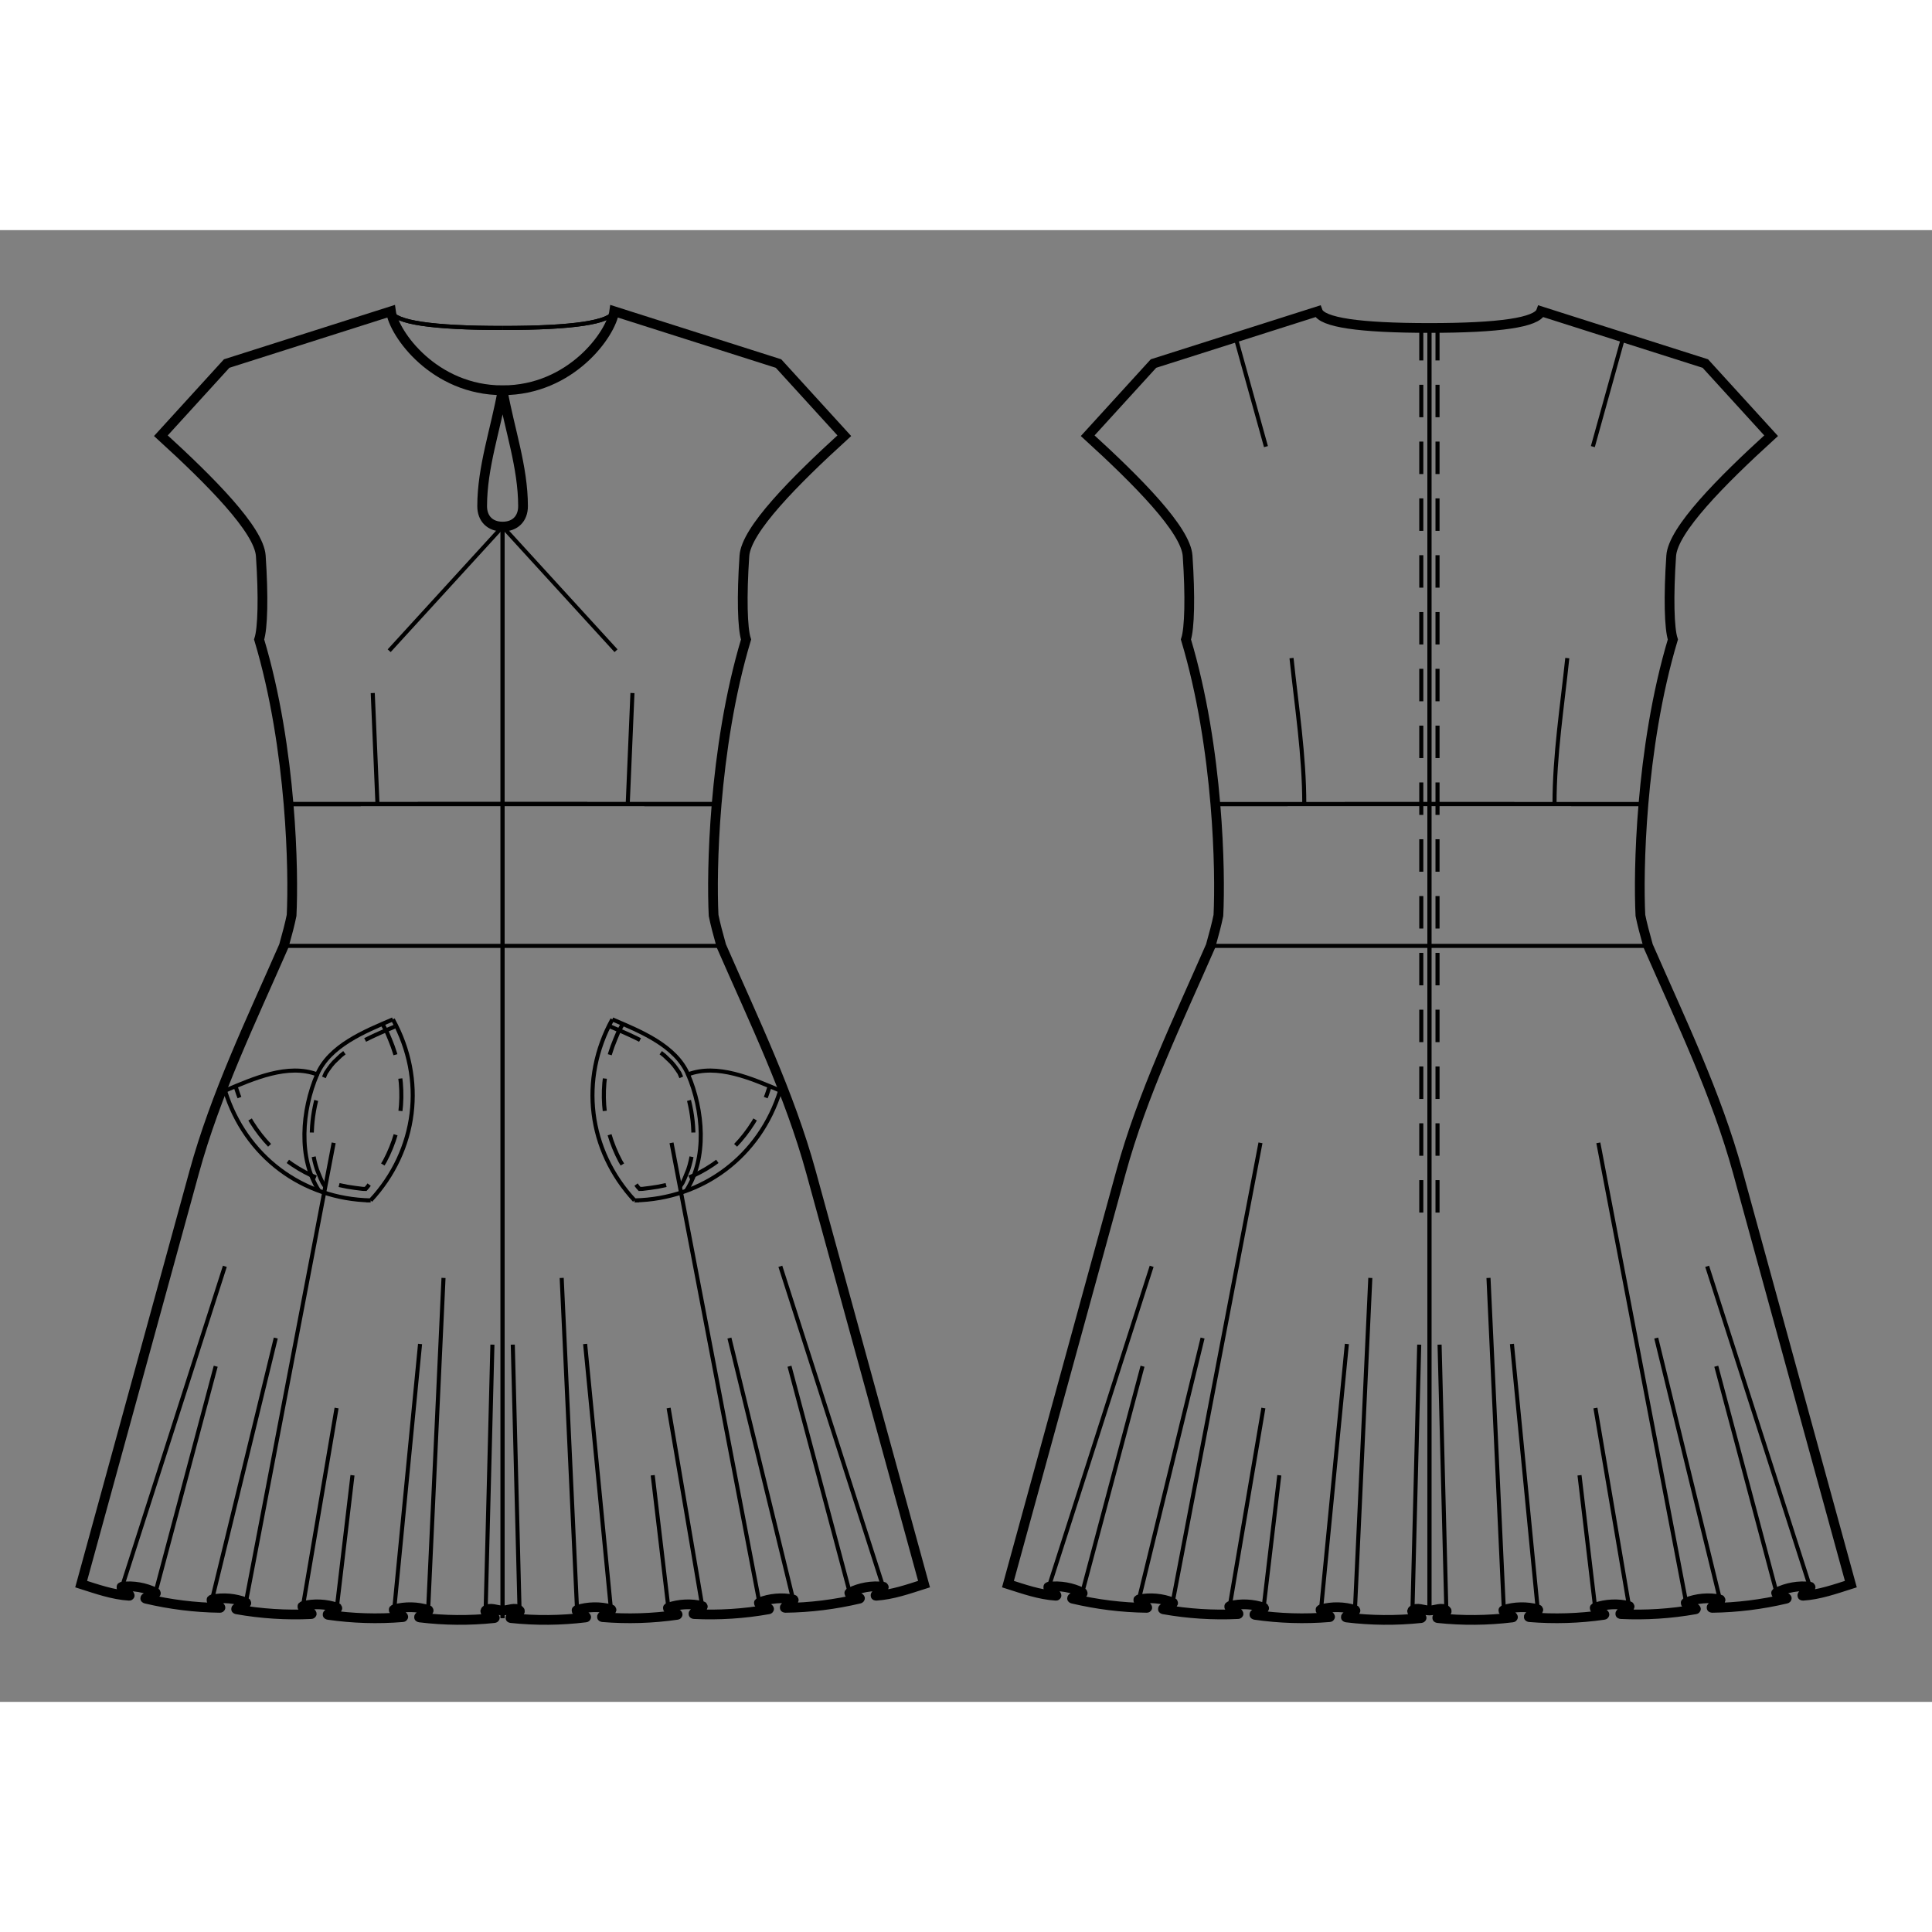 <svg id="mySVG" width="700" height="700" viewBox="-27.93, 10.56, 238.061, 181.348" version="1.1" xmlns="http://www.w3.org/2000/svg" xmlns:xlink="http://www.w3.org/1999/xlink" style="overflow: hidden; position: relative;"><rect x="-27.93" y="10.56" width="238.061" height="181.348" fill="#808080" stroke="none"/><defs><mask id="myMask" x="0" y="0" width="700" height="700" ><rect x="-1000" y="-1000" width="2000" height="2000" fill="white"/><path d="M 148.201 22.616 Q 161.212 22.616 161.961 20.56 L 182.201 27 L 190.306 35.892 C 184.14 41.512 178.213 47.491 177.995 50.693 C 177.653 55.731 177.752 59.636 178.201 61 C 176.178 67.737 175.103 75.02 174.574 81.284 C 174.073 87.213 174.062 92.229 174.201 95 C 174.403 96.014 174.736 97.281 175.152 98.756 C 179.159 107.919 183.56 117.002 186.206 126.646 L 200.131 177.397 C 198.201 178.01 196.249 178.703 194.228 178.831 C 193.759 178.861 195.559 177.774 195.093 177.718 C 193.71 177.552 192.22 177.813 190.976 178.44 C 190.556 178.652 192.628 179.083 192.171 179.192 C 189.186 179.9 186.106 180.286 183.039 180.323 C 182.569 180.329 184.464 179.388 184.003 179.292 C 182.639 179.008 181.133 179.14 179.839 179.657 C 179.402 179.833 181.436 180.422 180.972 180.505 C 177.953 181.043 174.853 181.243 171.79 181.093 C 171.319 181.069 173.26 180.22 172.802 180.104 C 171.452 179.762 169.943 179.833 168.627 180.292 C 168.188 180.445 170.159 181.12 169.699 181.187 C 166.667 181.626 163.566 181.723 160.513 181.468 C 160.042 181.429 162.009 180.635 161.554 180.507 C 160.213 180.13 158.702 180.16 157.375 180.584 C 156.931 180.726 158.893 181.449 158.429 181.506 C 155.388 181.881 152.284 181.908 149.236 181.586 C 148.768 181.536 150.639 180.962 150.29 180.646 C 149.774 180.178 148.897 180.646 148.201 180.646 C 147.504 180.646 146.627 180.178 146.111 180.646 C 145.762 180.962 147.633 181.536 147.165 181.586 C 144.117 181.908 141.013 181.881 137.972 181.506 C 137.508 181.449 139.471 180.726 139.026 180.584 C 137.699 180.16 136.188 180.13 134.847 180.507 C 134.393 180.635 136.359 181.429 135.888 181.468 C 132.836 181.723 129.734 181.626 126.702 181.187 C 126.242 181.12 128.213 180.445 127.774 180.292 C 126.459 179.833 124.949 179.762 123.599 180.104 C 123.142 180.22 125.082 181.069 124.611 181.093 C 121.548 181.243 118.449 181.043 115.429 180.505 C 114.965 180.422 116.999 179.833 116.562 179.657 C 115.268 179.14 113.762 179.008 112.398 179.292 C 111.938 179.388 113.833 180.329 113.362 180.323 C 110.295 180.286 107.215 179.9 104.231 179.192 C 103.773 179.083 105.845 178.652 105.425 178.44 C 104.181 177.813 102.691 177.552 101.308 177.718 C 100.842 177.774 102.642 178.861 102.173 178.831 C 100.153 178.703 98.2 178.01 96.27 177.397 L 110.195 126.646 C 112.841 117.002 117.242 107.919 121.249 98.756 C 121.665 97.281 121.998 96.014 122.201 95 C 122.339 92.229 122.328 87.213 121.827 81.284 C 121.298 75.02 120.223 67.737 118.201 61 C 118.65 59.636 118.749 55.731 118.406 50.693 C 118.188 47.491 112.261 41.512 106.096 35.892 L 114.201 27 L 134.441 20.56 Q 135.189 22.616 148.201 22.616" stroke="black" stroke-width="1.2" fill-opacity="1" fill="black" transform=""/><path d="M 34 180.646 C 33.303 180.646 32.426 180.178 31.91 180.646 C 31.562 180.962 33.432 181.536 32.964 181.586 C 29.917 181.908 26.813 181.881 23.771 181.506 C 23.308 181.449 25.27 180.726 24.825 180.584 C 23.498 180.16 21.988 180.13 20.647 180.507 C 20.192 180.635 22.158 181.429 21.688 181.468 C 18.635 181.723 15.534 181.626 12.502 181.187 C 12.041 181.12 14.013 180.445 13.573 180.292 C 12.258 179.833 10.749 179.762 9.398 180.104 C 8.941 180.22 10.882 181.069 10.411 181.093 C 7.347 181.243 4.248 181.043 1.229 180.505 C 0.765 180.422 2.799 179.833 2.361 179.657 C 1.068 179.14 -0.438 179.008 -1.802 179.292 C -2.263 179.388 -0.368 180.329 -0.839 180.323 C -3.905 180.286 -6.986 179.9 -9.97 179.192 C -10.428 179.083 -8.356 178.652 -8.776 178.44 C -10.02 177.813 -11.509 177.552 -12.892 177.718 C -13.359 177.774 -11.558 178.861 -12.027 178.831 C -14.048 178.703 -16 178.01 -17.93 177.397 L -4.005 126.646 C -1.36 117.002 3.042 107.919 7.048 98.756 C 7.464 97.281 7.797 96.014 8 95 C 8.138 92.229 8.127 87.213 7.627 81.284 C 7.098 75.02 6.023 67.737 4 61 C 4.449 59.636 4.548 55.731 4.205 50.693 C 3.988 47.491 -1.94 41.512 -8.105 35.892 L 0 27 L 20.24 20.56 C 20.614 23.344 25.573 30.293 34 30.293 C 33.161 35.053 31.482 39.739 31.482 44.573 C 31.482 46.116 32.457 47.091 34 47.091 C 35.543 47.091 36.518 46.116 36.518 44.573 C 36.518 39.739 34.839 35.053 34 30.293 C 42.427 30.293 47.386 23.344 47.76 20.56 L 68 27 L 76.105 35.892 C 69.94 41.512 64.012 47.491 63.795 50.693 C 63.452 55.731 63.551 59.636 64 61 C 61.977 67.737 60.902 75.02 60.373 81.284 C 59.873 87.213 59.862 92.229 60 95 C 60.203 96.014 60.536 97.281 60.952 98.756 C 64.958 107.919 69.36 117.002 72.005 126.646 L 85.93 177.397 C 84 178.01 82.048 178.703 80.027 178.831 C 79.558 178.861 81.359 177.774 80.892 177.718 C 79.509 177.552 78.02 177.813 76.776 178.44 C 76.356 178.652 78.428 179.083 77.97 179.192 C 74.986 179.9 71.905 180.286 68.839 180.323 C 68.368 180.329 70.263 179.388 69.802 179.292 C 68.438 179.008 66.932 179.14 65.639 179.657 C 65.201 179.833 67.235 180.422 66.771 180.505 C 63.752 181.043 60.653 181.243 57.589 181.093 C 57.118 181.069 59.059 180.22 58.602 180.104 C 57.251 179.762 55.742 179.833 54.427 180.292 C 53.987 180.445 55.959 181.12 55.498 181.187 C 52.466 181.626 49.365 181.723 46.312 181.468 C 45.842 181.429 47.808 180.635 47.353 180.507 C 46.012 180.13 44.502 180.16 43.175 180.584 C 42.73 180.726 44.692 181.449 44.229 181.506 C 41.187 181.881 38.083 181.908 35.036 181.586 C 34.568 181.536 36.438 180.962 36.09 180.646 C 35.574 180.178 34.697 180.646 34 180.646" stroke="black" stroke-width="1.2" fill-opacity="1" fill="black" transform=""/></mask></defs><rect x="-1000" y="-1000" width="2000" height="2000" fill="white" mask="url(#myMask)"></rect><path d="M 148.201 22.616 Q 161.212 22.616 161.961 20.56 L 182.201 27 L 190.306 35.892 C 184.14 41.512 178.213 47.491 177.995 50.693 C 177.653 55.731 177.752 59.636 178.201 61 C 176.178 67.737 175.103 75.02 174.574 81.284 C 174.073 87.213 174.062 92.229 174.201 95 C 174.403 96.014 174.736 97.281 175.152 98.756 C 179.159 107.919 183.56 117.002 186.206 126.646 L 200.131 177.397 C 198.201 178.01 196.249 178.703 194.228 178.831 C 193.759 178.861 195.559 177.774 195.093 177.718 C 193.71 177.552 192.22 177.813 190.976 178.44 C 190.556 178.652 192.628 179.083 192.171 179.192 C 189.186 179.9 186.106 180.286 183.039 180.323 C 182.569 180.329 184.464 179.388 184.003 179.292 C 182.639 179.008 181.133 179.14 179.839 179.657 C 179.402 179.833 181.436 180.422 180.972 180.505 C 177.953 181.043 174.853 181.243 171.79 181.093 C 171.319 181.069 173.26 180.22 172.802 180.104 C 171.452 179.762 169.943 179.833 168.627 180.292 C 168.188 180.445 170.159 181.12 169.699 181.187 C 166.667 181.626 163.566 181.723 160.513 181.468 C 160.042 181.429 162.009 180.635 161.554 180.507 C 160.213 180.13 158.702 180.16 157.375 180.584 C 156.931 180.726 158.893 181.449 158.429 181.506 C 155.388 181.881 152.284 181.908 149.236 181.586 C 148.768 181.536 150.639 180.962 150.29 180.646 C 149.774 180.178 148.897 180.646 148.201 180.646 C 147.504 180.646 146.627 180.178 146.111 180.646 C 145.762 180.962 147.633 181.536 147.165 181.586 C 144.117 181.908 141.013 181.881 137.972 181.506 C 137.508 181.449 139.471 180.726 139.026 180.584 C 137.699 180.16 136.188 180.13 134.847 180.507 C 134.393 180.635 136.359 181.429 135.888 181.468 C 132.836 181.723 129.734 181.626 126.702 181.187 C 126.242 181.12 128.213 180.445 127.774 180.292 C 126.459 179.833 124.949 179.762 123.599 180.104 C 123.142 180.22 125.082 181.069 124.611 181.093 C 121.548 181.243 118.449 181.043 115.429 180.505 C 114.965 180.422 116.999 179.833 116.562 179.657 C 115.268 179.14 113.762 179.008 112.398 179.292 C 111.938 179.388 113.833 180.329 113.362 180.323 C 110.295 180.286 107.215 179.9 104.231 179.192 C 103.773 179.083 105.845 178.652 105.425 178.44 C 104.181 177.813 102.691 177.552 101.308 177.718 C 100.842 177.774 102.642 178.861 102.173 178.831 C 100.153 178.703 98.2 178.01 96.27 177.397 L 110.195 126.646 C 112.841 117.002 117.242 107.919 121.249 98.756 C 121.665 97.281 121.998 96.014 122.201 95 C 122.339 92.229 122.328 87.213 121.827 81.284 C 121.298 75.02 120.223 67.737 118.201 61 C 118.65 59.636 118.749 55.731 118.406 50.693 C 118.188 47.491 112.261 41.512 106.096 35.892 L 114.201 27 L 134.441 20.56 Q 135.189 22.616 148.201 22.616" stroke="black" stroke-width="1.2" fill-opacity="0" fill="white" transform=""/><path d="M 148.201 81.278 L 121.827 81.284" stroke="#000" stroke-width="0.5" fill-opacity="0" fill="white" transform=""/><path d="M 146.111 180.646 L 146.946 147.89" stroke="#000" stroke-width="0.5" fill-opacity="0" fill="white" transform=""/><path d="M 139.026 180.584 L 140.92 139.67" stroke="#000" stroke-width="0.5" fill-opacity="0" fill="white" transform=""/><path d="M 134.847 180.507 L 138.03 147.807" stroke="#000" stroke-width="0.5" fill-opacity="0" fill="white" transform=""/><path d="M 127.774 180.292 L 129.704 163.985" stroke="#000" stroke-width="0.5" fill-opacity="0" fill="white" transform=""/><path d="M 123.599 180.104 L 127.744 155.7" stroke="#000" stroke-width="0.5" fill-opacity="0" fill="white" transform=""/><path d="M 116.562 179.657 L 127.385 123.026" stroke="#000" stroke-width="0.5" fill-opacity="0" fill="white" transform=""/><path d="M 112.398 179.292 L 120.251 147.078" stroke="#000" stroke-width="0.5" fill-opacity="0" fill="white" transform=""/><path d="M 105.425 178.44 L 112.851 150.551" stroke="#000" stroke-width="0.5" fill-opacity="0" fill="white" transform=""/><path d="M 101.308 177.718 L 113.976 138.238" stroke="#000" stroke-width="0.5" fill-opacity="0" fill="white" transform=""/><path d="M 121.827 81.284 L 148.201 81.278" stroke="#000" stroke-width="0.5" fill-opacity="0" fill="white" transform=""/><path d="M 131.21 63.294 C 131.839 69.279 132.783 75.261 132.783 81.278" stroke="#000" stroke-width="0.5" fill-opacity="0" fill="white" transform=""/><path d="M 124.321 23.78 L 128.061 37.236" stroke="#000" stroke-width="0.5" fill-opacity="0" fill="white" transform=""/><path d="M 148.201 22.616 L 148.201 180.646" stroke="#000" stroke-width="0.5" fill-opacity="0" fill="white" transform=""/><path d="M 149.201 22.616 L 149.201 23.616 L 149.201 24.616 L 149.201 25.616 L 149.201 26.616 L 149.201 27.616 L 149.201 28.616 L 149.201 29.616 L 149.201 30.616 L 149.201 31.616 L 149.201 32.616 L 149.201 33.616 L 149.201 34.616 L 149.201 35.616 L 149.201 36.616 L 149.201 37.616 L 149.201 38.616 L 149.201 39.616 L 149.201 40.616 L 149.201 41.616 L 149.201 42.616 L 149.201 43.616 L 149.201 44.616 L 149.201 45.616 L 149.201 46.616 L 149.201 47.616 L 149.201 48.616 L 149.201 49.616 L 149.201 50.616 L 149.201 51.616 L 149.201 52.616 L 149.201 53.616 L 149.201 54.616 L 149.201 55.616 L 149.201 56.616 L 149.201 57.616 L 149.201 58.616 L 149.201 59.616 L 149.201 60.616 L 149.201 61.616 L 149.201 62.616 L 149.201 63.616 L 149.201 64.616 L 149.201 65.616 L 149.201 66.616 L 149.201 67.616 L 149.201 68.616 L 149.201 69.616 L 149.201 70.616 L 149.201 71.616 L 149.201 72.616 L 149.201 73.616 L 149.201 74.616 L 149.201 75.616 L 149.201 76.616 L 149.201 77.616 L 149.201 78.616 L 149.201 79.616 L 149.201 80.616 L 149.201 81.616 L 149.201 82.616 L 149.201 83.616 L 149.201 84.616 L 149.201 85.616 L 149.201 86.616 L 149.201 87.616 L 149.201 88.616 L 149.201 89.616 L 149.201 90.616 L 149.201 91.616 L 149.201 92.616 L 149.201 93.616 L 149.201 94.616 L 149.201 95.616 L 149.201 96.616 L 149.201 97.616 L 149.201 98.616 L 149.201 99.616 L 149.201 100.616 L 149.201 101.616 L 149.201 102.616 L 149.201 103.616 L 149.201 104.616 L 149.201 105.616 L 149.201 106.616 L 149.201 107.616 L 149.201 108.616 L 149.201 109.616 L 149.201 110.616 L 149.201 111.616 L 149.201 112.616 L 149.201 113.616 L 149.201 114.616 L 149.201 115.616 L 149.201 116.616 L 149.201 117.616 L 149.201 118.616 L 149.201 119.616 L 149.201 120.616 L 149.201 121.616 L 149.201 122.616 L 149.201 123.616 L 149.201 124.616 L 149.201 125.616 L 149.201 126.616 L 149.201 127.616 L 149.201 128.616 L 149.201 129.616 L 149.201 130.616 L 149.201 131.616 L 149.201 132.616 L 149.201 133" stroke-dasharray="4, 3" stroke="#000" stroke-width="0.5" fill-opacity="0" fill="white" transform=""/><path d="M 148.201 98.756 L 175.152 98.756" stroke="#000" stroke-width="0.5" fill-opacity="0" fill="white" transform=""/><path d="M 148.201 98.756 L 121.249 98.756" stroke="#000" stroke-width="0.5" fill-opacity="0" fill="white" transform=""/><path d="M 150.29 180.646 L 149.455 147.89" stroke="#000" stroke-width="0.5" fill-opacity="0" fill="white" transform=""/><path d="M 157.375 180.584 L 155.482 139.67" stroke="#000" stroke-width="0.5" fill-opacity="0" fill="white" transform=""/><path d="M 161.554 180.507 L 158.371 147.807" stroke="#000" stroke-width="0.5" fill-opacity="0" fill="white" transform=""/><path d="M 168.627 180.292 L 166.697 163.985" stroke="#000" stroke-width="0.5" fill-opacity="0" fill="white" transform=""/><path d="M 172.802 180.104 L 168.657 155.7" stroke="#000" stroke-width="0.5" fill-opacity="0" fill="white" transform=""/><path d="M 179.839 179.657 L 169.016 123.026" stroke="#000" stroke-width="0.5" fill-opacity="0" fill="white" transform=""/><path d="M 184.003 179.292 L 176.15 147.078" stroke="#000" stroke-width="0.5" fill-opacity="0" fill="white" transform=""/><path d="M 190.976 178.44 L 183.55 150.551" stroke="#000" stroke-width="0.5" fill-opacity="0" fill="white" transform=""/><path d="M 195.093 177.718 L 182.425 138.238" stroke="#000" stroke-width="0.5" fill-opacity="0" fill="white" transform=""/><path d="M 174.574 81.284 L 148.201 81.278" stroke="#000" stroke-width="0.5" fill-opacity="0" fill="white" transform=""/><path d="M 165.192 63.294 C 164.563 69.279 163.618 75.261 163.618 81.278" stroke="#000" stroke-width="0.5" fill-opacity="0" fill="white" transform=""/><path d="M 172.081 23.78 L 168.34 37.236" stroke="#000" stroke-width="0.5" fill-opacity="0" fill="white" transform=""/><path d="M 148.201 22.616 L 148.201 180.646" stroke="#000" stroke-width="0.5" fill-opacity="0" fill="white" transform=""/><path d="M 147.201 22.616 L 147.201 23.616 L 147.201 24.616 L 147.201 25.616 L 147.201 26.616 L 147.201 27.616 L 147.201 28.616 L 147.201 29.616 L 147.201 30.616 L 147.201 31.616 L 147.201 32.616 L 147.201 33.616 L 147.201 34.616 L 147.201 35.616 L 147.201 36.616 L 147.201 37.616 L 147.201 38.616 L 147.201 39.616 L 147.201 40.616 L 147.201 41.616 L 147.201 42.616 L 147.201 43.616 L 147.201 44.616 L 147.201 45.616 L 147.201 46.616 L 147.201 47.616 L 147.201 48.616 L 147.201 49.616 L 147.201 50.616 L 147.201 51.616 L 147.201 52.616 L 147.201 53.616 L 147.201 54.616 L 147.201 55.616 L 147.201 56.616 L 147.201 57.616 L 147.201 58.616 L 147.201 59.616 L 147.201 60.616 L 147.201 61.616 L 147.201 62.616 L 147.201 63.616 L 147.201 64.616 L 147.201 65.616 L 147.201 66.616 L 147.201 67.616 L 147.201 68.616 L 147.201 69.616 L 147.201 70.616 L 147.201 71.616 L 147.201 72.616 L 147.201 73.616 L 147.201 74.616 L 147.201 75.616 L 147.201 76.616 L 147.201 77.616 L 147.201 78.616 L 147.201 79.616 L 147.201 80.616 L 147.201 81.616 L 147.201 82.616 L 147.201 83.616 L 147.201 84.616 L 147.201 85.616 L 147.201 86.616 L 147.201 87.616 L 147.201 88.616 L 147.201 89.616 L 147.201 90.616 L 147.201 91.616 L 147.201 92.616 L 147.201 93.616 L 147.201 94.616 L 147.201 95.616 L 147.201 96.616 L 147.201 97.616 L 147.201 98.616 L 147.201 99.616 L 147.201 100.616 L 147.201 101.616 L 147.201 102.616 L 147.201 103.616 L 147.201 104.616 L 147.201 105.616 L 147.201 106.616 L 147.201 107.616 L 147.201 108.616 L 147.201 109.616 L 147.201 110.616 L 147.201 111.616 L 147.201 112.616 L 147.201 113.616 L 147.201 114.616 L 147.201 115.616 L 147.201 116.616 L 147.201 117.616 L 147.201 118.616 L 147.201 119.616 L 147.201 120.616 L 147.201 121.616 L 147.201 122.616 L 147.201 123.616 L 147.201 124.616 L 147.201 125.616 L 147.201 126.616 L 147.201 127.616 L 147.201 128.616 L 147.201 129.616 L 147.201 130.616 L 147.201 131.616 L 147.201 132.616 L 147.201 133" stroke-dasharray="4, 3" stroke="#000" stroke-width="0.5" fill-opacity="0" fill="white" transform=""/><path d="M 148.201 81.278 L 174.574 81.284" stroke="#000" stroke-width="0.5" fill-opacity="0" fill="white" transform=""/><path d="M 34 180.646 C 33.303 180.646 32.426 180.178 31.91 180.646 C 31.562 180.962 33.432 181.536 32.964 181.586 C 29.917 181.908 26.813 181.881 23.771 181.506 C 23.308 181.449 25.27 180.726 24.825 180.584 C 23.498 180.16 21.988 180.13 20.647 180.507 C 20.192 180.635 22.158 181.429 21.688 181.468 C 18.635 181.723 15.534 181.626 12.502 181.187 C 12.041 181.12 14.013 180.445 13.573 180.292 C 12.258 179.833 10.749 179.762 9.398 180.104 C 8.941 180.22 10.882 181.069 10.411 181.093 C 7.347 181.243 4.248 181.043 1.229 180.505 C 0.765 180.422 2.799 179.833 2.361 179.657 C 1.068 179.14 -0.438 179.008 -1.802 179.292 C -2.263 179.388 -0.368 180.329 -0.839 180.323 C -3.905 180.286 -6.986 179.9 -9.97 179.192 C -10.428 179.083 -8.356 178.652 -8.776 178.44 C -10.02 177.813 -11.509 177.552 -12.892 177.718 C -13.359 177.774 -11.558 178.861 -12.027 178.831 C -14.048 178.703 -16 178.01 -17.93 177.397 L -4.005 126.646 C -1.36 117.002 3.042 107.919 7.048 98.756 C 7.464 97.281 7.797 96.014 8 95 C 8.138 92.229 8.127 87.213 7.627 81.284 C 7.098 75.02 6.023 67.737 4 61 C 4.449 59.636 4.548 55.731 4.205 50.693 C 3.988 47.491 -1.94 41.512 -8.105 35.892 L 0 27 L 20.24 20.56 C 20.614 23.344 25.573 30.293 34 30.293 C 33.161 35.053 31.482 39.739 31.482 44.573 C 31.482 46.116 32.457 47.091 34 47.091 C 35.543 47.091 36.518 46.116 36.518 44.573 C 36.518 39.739 34.839 35.053 34 30.293 C 42.427 30.293 47.386 23.344 47.76 20.56 L 68 27 L 76.105 35.892 C 69.94 41.512 64.012 47.491 63.795 50.693 C 63.452 55.731 63.551 59.636 64 61 C 61.977 67.737 60.902 75.02 60.373 81.284 C 59.873 87.213 59.862 92.229 60 95 C 60.203 96.014 60.536 97.281 60.952 98.756 C 64.958 107.919 69.36 117.002 72.005 126.646 L 85.93 177.397 C 84 178.01 82.048 178.703 80.027 178.831 C 79.558 178.861 81.359 177.774 80.892 177.718 C 79.509 177.552 78.02 177.813 76.776 178.44 C 76.356 178.652 78.428 179.083 77.97 179.192 C 74.986 179.9 71.905 180.286 68.839 180.323 C 68.368 180.329 70.263 179.388 69.802 179.292 C 68.438 179.008 66.932 179.14 65.639 179.657 C 65.201 179.833 67.235 180.422 66.771 180.505 C 63.752 181.043 60.653 181.243 57.589 181.093 C 57.118 181.069 59.059 180.22 58.602 180.104 C 57.251 179.762 55.742 179.833 54.427 180.292 C 53.987 180.445 55.959 181.12 55.498 181.187 C 52.466 181.626 49.365 181.723 46.312 181.468 C 45.842 181.429 47.808 180.635 47.353 180.507 C 46.012 180.13 44.502 180.16 43.175 180.584 C 42.73 180.726 44.692 181.449 44.229 181.506 C 41.187 181.881 38.083 181.908 35.036 181.586 C 34.568 181.536 36.438 180.962 36.09 180.646 C 35.574 180.178 34.697 180.646 34 180.646" stroke="black" stroke-width="1.2" fill-opacity="0" fill="white" transform=""/><path d="M 20.24 20.56 Q 20.988 22.616 34 22.616" stroke="#000" stroke-width="0.5" fill-opacity="0" fill="white" transform=""/><path d="M 34 47.091 L 34 181.586" stroke="#000" stroke-width="0.5" fill-opacity="0" fill="white" transform=""/><path d="M 34 98.756 L 7.048 98.756" stroke="#000" stroke-width="0.5" fill-opacity="0" fill="white" transform=""/><path d="M 34 81.278 L 7.627 81.284" stroke="#000" stroke-width="0.5" fill-opacity="0" fill="white" transform=""/><path d="M 7.627 81.284 L 34 81.278" stroke="#000" stroke-width="0.5" fill-opacity="0" fill="white" transform=""/><path d="M 7.627 81.284 L 34 81.278" stroke="#000" stroke-width="0.5" fill-opacity="0" fill="white" transform=""/><path d="M 31.91 180.646 L 32.745 147.89" stroke="#000" stroke-width="0.5" fill-opacity="0" fill="white" transform=""/><path d="M 24.825 180.584 L 26.719 139.67" stroke="#000" stroke-width="0.5" fill-opacity="0" fill="white" transform=""/><path d="M 20.647 180.507 L 23.83 147.807" stroke="#000" stroke-width="0.5" fill-opacity="0" fill="white" transform=""/><path d="M 13.573 180.292 L 15.503 163.985" stroke="#000" stroke-width="0.5" fill-opacity="0" fill="white" transform=""/><path d="M 9.398 180.104 L 13.543 155.7" stroke="#000" stroke-width="0.5" fill-opacity="0" fill="white" transform=""/><path d="M 2.361 179.657 L 13.185 123.026" stroke="#000" stroke-width="0.5" fill-opacity="0" fill="white" transform=""/><path d="M -1.802 179.292 L 6.051 147.078" stroke="#000" stroke-width="0.5" fill-opacity="0" fill="white" transform=""/><path d="M -8.776 178.44 L -1.35 150.551" stroke="#000" stroke-width="0.5" fill-opacity="0" fill="white" transform=""/><path d="M -12.892 177.718 L -0.224 138.238" stroke="#000" stroke-width="0.5" fill-opacity="0" fill="white" transform=""/><path d="M 20.48 107.811 C 24.549 115.207 23.478 123.926 17.741 130.117 L 17.742 130.117 C 9.304 129.943 2.288 124.656 -0.206 116.592" stroke="#000" stroke-width="0.5" fill-opacity="0" fill="white" transform=""/><path d="M 12.149 128.448 L 11.825 127.95 L 11.581 127.435 L 11.336 126.834 L 11.137 126.345 L 10.972 125.812 L 10.825 125.239 L 10.705 124.653 L 10.62 124.01 L 10.543 123.427 L 10.504 122.831 L 10.489 122.208 L 10.497 121.581 L 10.53 120.951 L 10.585 120.321 L 10.663 119.691 L 10.763 119.064 L 10.884 118.443 L 11.024 117.828 L 11.2 117.203 L 11.367 116.61 L 11.559 116.041 L 11.763 115.468 L 11.986 114.95 L 12.218 114.411 L 12.525 113.958 L 12.847 113.516 L 13.207 113.093 L 13.676 112.644 L 14.054 112.282 L 14.493 111.931 L 14.983 111.577 L 15.497 111.237 L 16.058 110.911 L 16.602 110.593 L 17.16 110.302 L 17.741 110.014 L 17.742 110.014 L 18.329 109.738 L 18.332 109.737 L 18.923 109.47 L 18.927 109.468 L 19.521 109.208 L 19.523 109.208 L 20.117 108.953 L 20.705 108.703 L 20.835 108.648" stroke-dasharray="4, 3" stroke="#000" stroke-width="0.5" fill-opacity="0" fill="white" transform=""/><path d="M 19.253 108.486 L 19.735 109.362 L 19.74 109.372 L 20.114 110.261 L 20.461 111.146 L 20.758 112.038 L 21.007 112.936 L 21.206 113.838 L 21.358 114.742 L 21.461 115.648 L 21.516 116.554 L 21.524 117.459 L 21.484 118.36 L 21.397 119.257 L 21.263 120.148 L 21.083 121.032 L 20.855 121.907 L 20.582 122.771 L 20.261 123.625 L 19.895 124.465 L 19.482 125.291 L 18.967 126.148 L 18.5 126.924 L 17.897 127.722 L 17.349 128.448 L 17.123 128.704 L 16.761 128.696 L 15.804 128.575 L 14.864 128.433 L 13.943 128.244 L 13.041 128.011 L 12.16 127.733 L 11.301 127.411 L 10.465 127.048 L 9.653 126.643 L 8.866 126.197 L 8.105 125.712 L 7.372 125.189 L 6.607 124.545 L 5.964 124.005 L 5.348 123.394 L 4.736 122.725 L 4.157 122.021 L 3.613 121.283 L 3.104 120.513 L 2.632 119.711 L 2.198 118.877 L 1.803 118.013 L 1.449 117.12 L 1.138 116.197 L 1.132 116.178" stroke-dasharray="4, 3" stroke="#000" stroke-width="0.5" fill-opacity="0" fill="white" transform=""/><path d="M 11.388 128.944 C 8.778 124.933 9.26 118.986 11.151 114.591 C 11.152 114.591 11.152 114.59 11.152 114.59" stroke="#000" stroke-width="0.5" fill-opacity="0" fill="white" transform=""/><path d="M -0.205 116.593 C 3.333 115.091 7.555 113.231 11.151 114.591 L 11.152 114.59 C 12.671 111.06 16.942 109.314 20.48 107.812" stroke="#000" stroke-width="0.5" fill-opacity="0" fill="white" transform=""/><path d="M 34 47.091 L 20.024 62.385" stroke="#000" stroke-width="0.5" fill-opacity="0" fill="white" transform=""/><path d="M 18.582 81.278 L 18 67.6" stroke="#000" stroke-width="0.5" fill-opacity="0" fill="white" transform=""/><path d="M 47.76 20.56 Q 47.012 22.616 34 22.616" stroke="#000" stroke-width="0.5" fill-opacity="0" fill="white" transform=""/><path d="M 20.24 20.56 Q 20.988 22.616 34 22.616" stroke="#000" stroke-width="0.5" fill-opacity="0" fill="white" transform=""/><path d="M 47.76 20.56 Q 47.012 22.616 34 22.616" stroke="#000" stroke-width="0.5" fill-opacity="0" fill="white" transform=""/><path d="M 34 47.091 L 34 181.586" stroke="#000" stroke-width="0.5" fill-opacity="0" fill="white" transform=""/><path d="M 34 98.756 L 60.952 98.756" stroke="#000" stroke-width="0.5" fill-opacity="0" fill="white" transform=""/><path d="M 34 81.278 L 60.373 81.284" stroke="#000" stroke-width="0.5" fill-opacity="0" fill="white" transform=""/><path d="M 60.373 81.284 L 34 81.278" stroke="#000" stroke-width="0.5" fill-opacity="0" fill="white" transform=""/><path d="M 60.373 81.284 L 34 81.278" stroke="#000" stroke-width="0.5" fill-opacity="0" fill="white" transform=""/><path d="M 36.09 180.646 L 35.255 147.89" stroke="#000" stroke-width="0.5" fill-opacity="0" fill="white" transform=""/><path d="M 43.175 180.584 L 41.281 139.67" stroke="#000" stroke-width="0.5" fill-opacity="0" fill="white" transform=""/><path d="M 47.353 180.507 L 44.17 147.807" stroke="#000" stroke-width="0.5" fill-opacity="0" fill="white" transform=""/><path d="M 54.427 180.292 L 52.497 163.985" stroke="#000" stroke-width="0.5" fill-opacity="0" fill="white" transform=""/><path d="M 58.602 180.104 L 54.457 155.7" stroke="#000" stroke-width="0.5" fill-opacity="0" fill="white" transform=""/><path d="M 65.639 179.657 L 54.815 123.026" stroke="#000" stroke-width="0.5" fill-opacity="0" fill="white" transform=""/><path d="M 69.802 179.292 L 61.949 147.078" stroke="#000" stroke-width="0.5" fill-opacity="0" fill="white" transform=""/><path d="M 76.776 178.44 L 69.35 150.551" stroke="#000" stroke-width="0.5" fill-opacity="0" fill="white" transform=""/><path d="M 80.892 177.718 L 68.224 138.238" stroke="#000" stroke-width="0.5" fill-opacity="0" fill="white" transform=""/><path d="M 47.52 107.811 C 43.451 115.207 44.522 123.926 50.259 130.117 L 50.258 130.117 C 58.696 129.943 65.712 124.656 68.206 116.592" stroke="#000" stroke-width="0.5" fill-opacity="0" fill="white" transform=""/><path d="M 55.851 128.448 L 56.175 127.95 L 56.419 127.435 L 56.664 126.834 L 56.863 126.345 L 57.028 125.812 L 57.175 125.239 L 57.295 124.653 L 57.38 124.01 L 57.457 123.427 L 57.496 122.831 L 57.511 122.208 L 57.503 121.581 L 57.47 120.951 L 57.415 120.321 L 57.337 119.691 L 57.237 119.064 L 57.116 118.443 L 56.976 117.828 L 56.8 117.203 L 56.633 116.61 L 56.441 116.041 L 56.237 115.468 L 56.014 114.95 L 55.782 114.411 L 55.475 113.958 L 55.153 113.516 L 54.793 113.093 L 54.324 112.644 L 53.946 112.282 L 53.507 111.931 L 53.017 111.577 L 52.503 111.237 L 51.942 110.911 L 51.398 110.593 L 50.84 110.302 L 50.259 110.014 L 50.258 110.014 L 49.671 109.738 L 49.668 109.737 L 49.077 109.47 L 49.073 109.468 L 48.479 109.208 L 48.477 109.208 L 47.883 108.953 L 47.295 108.703 L 47.165 108.648" stroke-dasharray="4, 3" stroke="#000" stroke-width="0.5" fill-opacity="0" fill="white" transform=""/><path d="M 48.747 108.486 L 48.265 109.362 L 48.26 109.372 L 47.886 110.261 L 47.539 111.146 L 47.242 112.038 L 46.993 112.936 L 46.794 113.838 L 46.642 114.742 L 46.539 115.648 L 46.484 116.554 L 46.476 117.459 L 46.516 118.36 L 46.603 119.257 L 46.737 120.148 L 46.917 121.032 L 47.145 121.907 L 47.418 122.771 L 47.739 123.625 L 48.105 124.465 L 48.518 125.291 L 49.033 126.148 L 49.5 126.924 L 50.103 127.722 L 50.651 128.448 L 50.877 128.704 L 51.239 128.696 L 52.196 128.575 L 53.136 128.433 L 54.057 128.244 L 54.959 128.011 L 55.84 127.733 L 56.699 127.411 L 57.535 127.048 L 58.347 126.643 L 59.134 126.197 L 59.895 125.712 L 60.628 125.189 L 61.393 124.545 L 62.036 124.005 L 62.652 123.394 L 63.264 122.725 L 63.843 122.021 L 64.387 121.283 L 64.896 120.513 L 65.368 119.711 L 65.802 118.877 L 66.197 118.013 L 66.551 117.12 L 66.862 116.197 L 66.868 116.178" stroke-dasharray="4, 3" stroke="#000" stroke-width="0.5" fill-opacity="0" fill="white" transform=""/><path d="M 56.612 128.944 C 59.222 124.933 58.74 118.986 56.849 114.591 C 56.848 114.591 56.848 114.59 56.848 114.59" stroke="#000" stroke-width="0.5" fill-opacity="0" fill="white" transform=""/><path d="M 68.205 116.593 C 64.667 115.091 60.445 113.231 56.849 114.591 L 56.848 114.59 C 55.329 111.06 51.058 109.314 47.52 107.812" stroke="#000" stroke-width="0.5" fill-opacity="0" fill="white" transform=""/><path d="M 34 47.091 L 47.976 62.385" stroke="#000" stroke-width="0.5" fill-opacity="0" fill="white" transform=""/><path d="M 49.418 81.278 L 50 67.6" stroke="#000" stroke-width="0.5" fill-opacity="0" fill="white" transform=""/></svg>